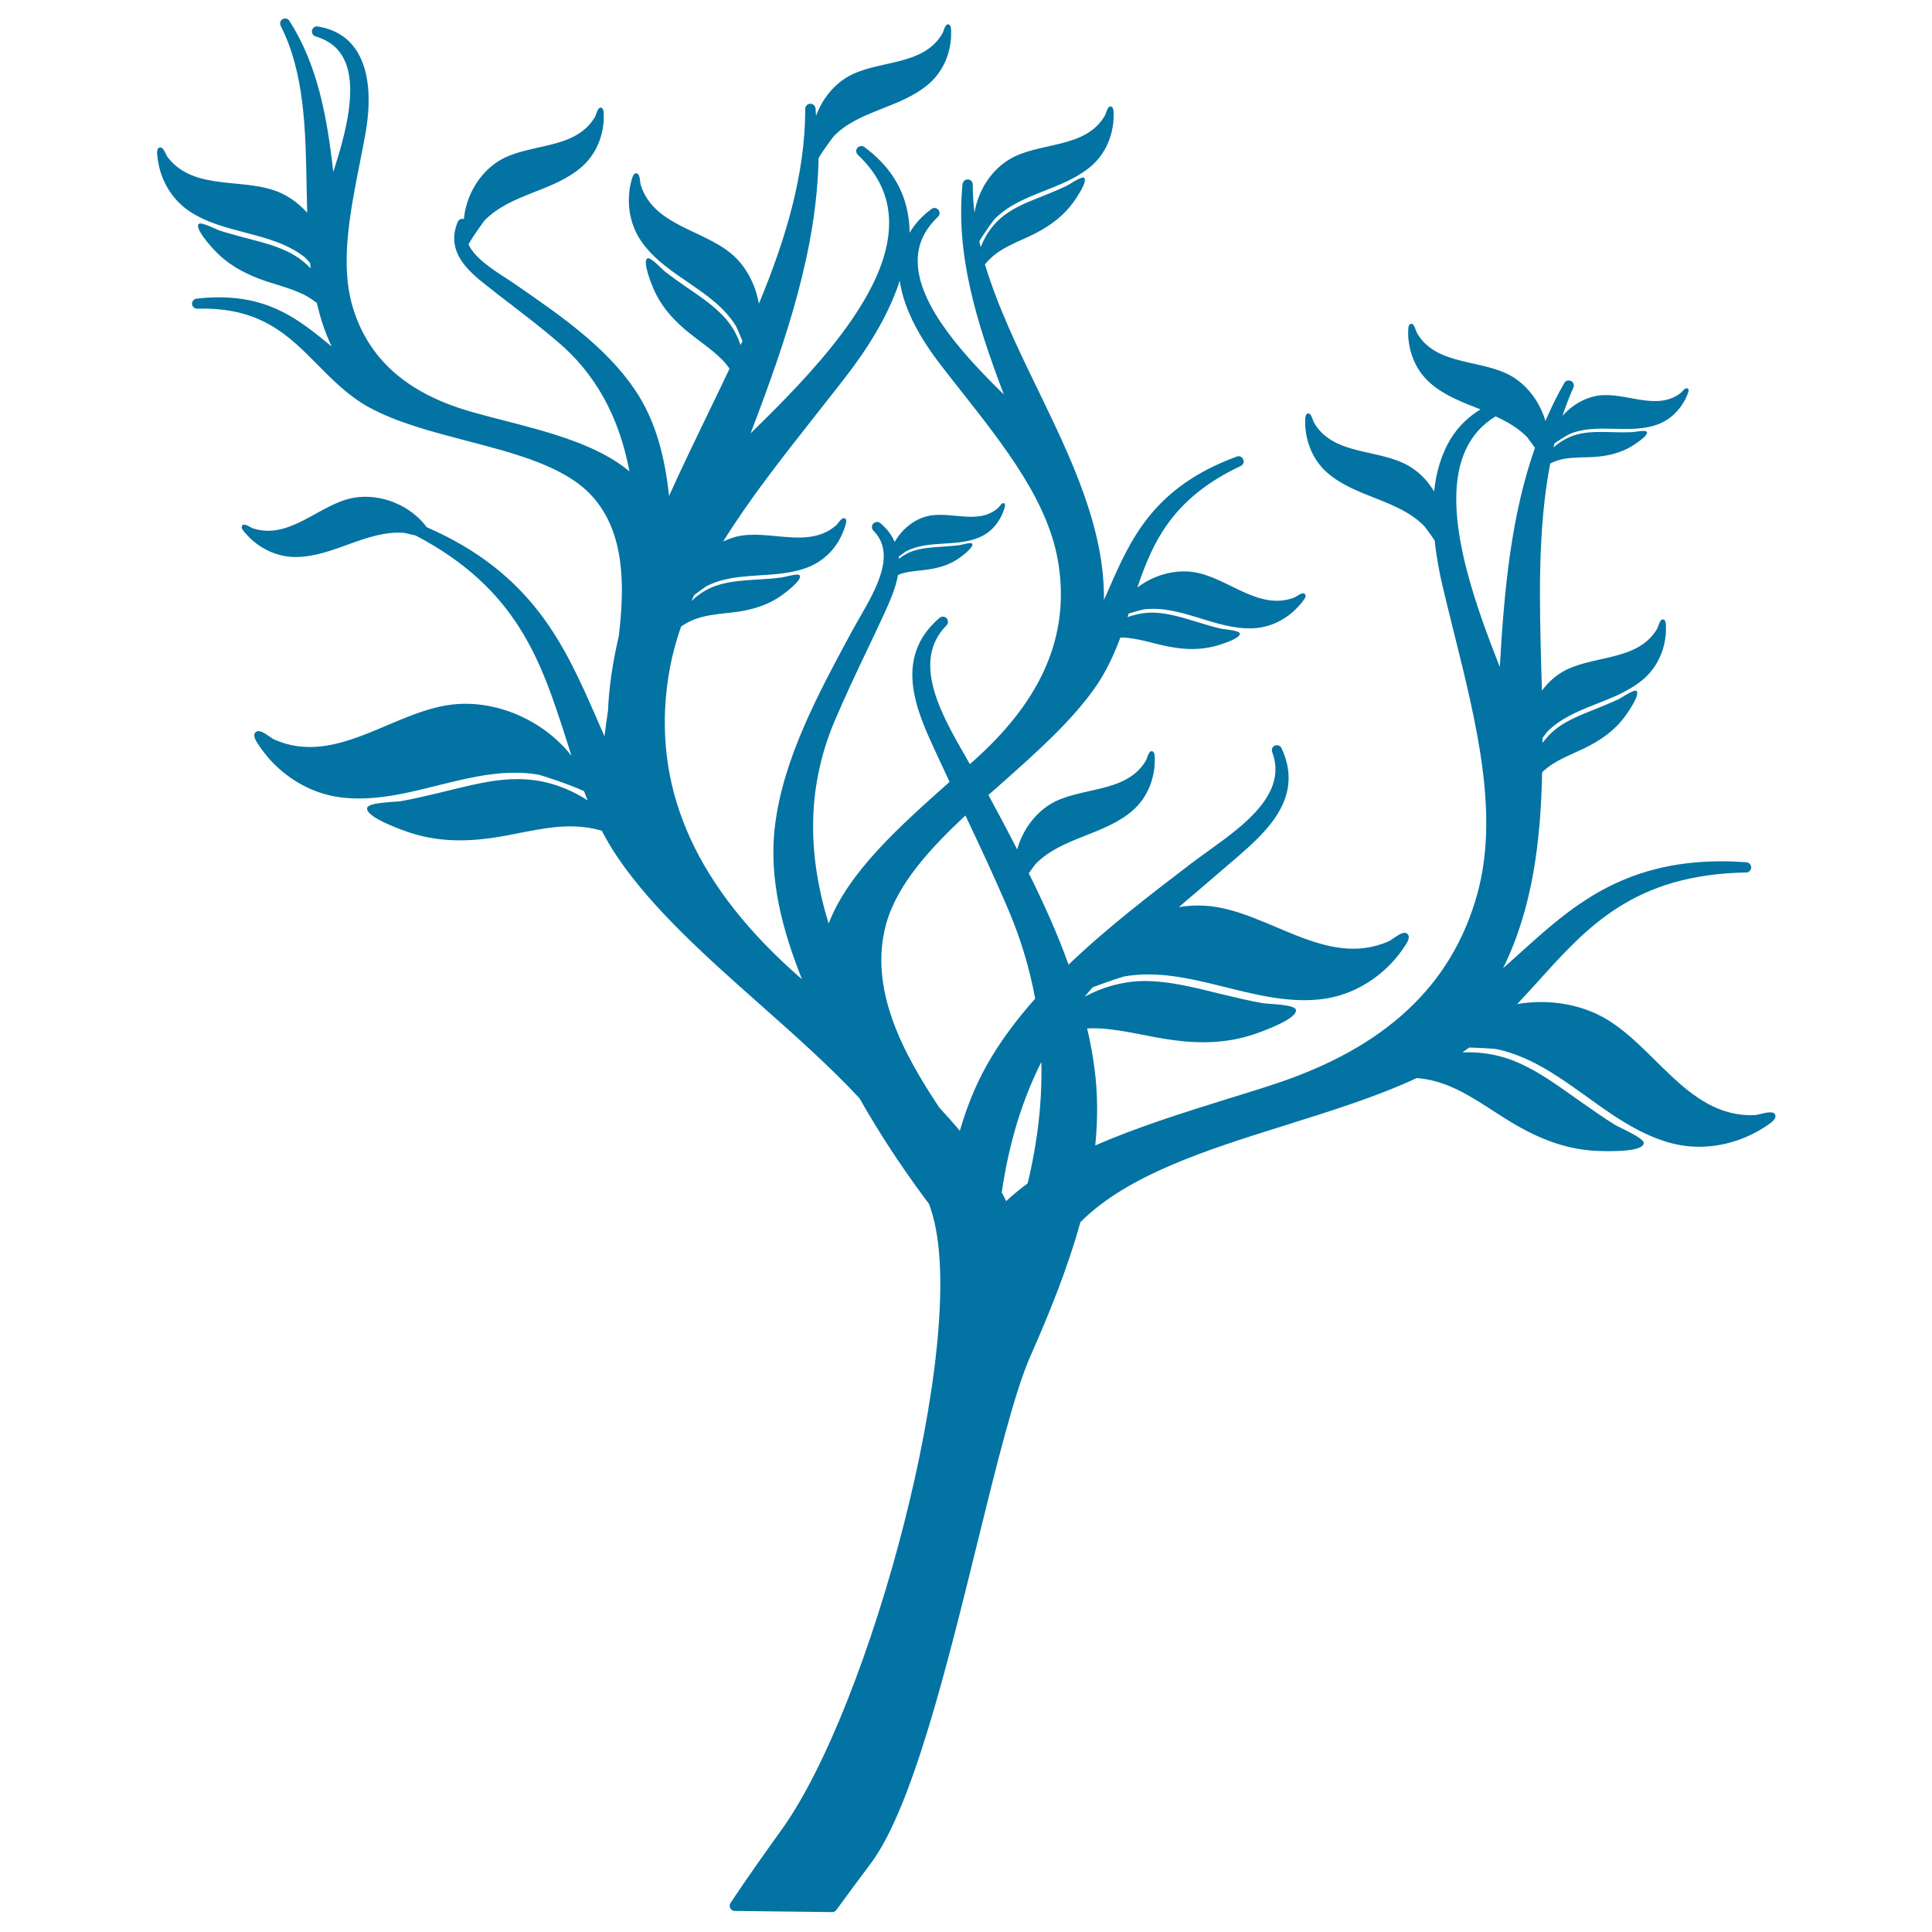 <svg xmlns="http://www.w3.org/2000/svg" viewBox="0 0 1000 1000" style="fill:#0273a2">
<title>Tree SVG icon</title>
<g><g><path d="M908.1,577.2c-35.8,1.3-52.5-38.6-81.5-52.3c-12.6-5.9-27.3-7.6-41.3-5.2c3.6-3.8,7-7.6,10.5-11.4c25.8-28.7,50.1-55.7,108-56.7c1.4,0,2.6-1.2,2.6-2.6c0-1.4-1-2.6-2.5-2.7c-4.3-0.3-8.6-0.5-12.7-0.5c-51.8,0-78.3,23.9-104,47.1c-3.1,2.8-6.1,5.5-9.2,8.2c15.2-30.7,19.5-65.6,20.2-101.4c1.6-1.5,3.4-2.9,5.2-4.1c6.2-4,13.3-6.4,19.8-9.9c7.2-3.9,13.4-8.6,18.2-15.3c0.9-1.3,7.9-11.1,5.6-12.8c-1.3-0.9-7.8,3.6-9,4.2c-3.6,1.7-7.3,3.2-10.9,4.7c-7.4,3-15.1,5.7-21.5,10.6c-2.8,2.1-5.1,4.7-7.2,7.4c0-0.8,0-1.7,0-2.5c1.2-1.7,2.2-2.9,2.3-3.1c13.7-13.9,35.6-14.8,50.3-27.7c6.2-5.5,9.9-13,11-21.2c0.3-2,0.3-3.9,0.3-5.9c0-1.1-0.1-3.6-1.7-3.5c-1.6,0.1-2.2,3.8-2.9,4.9c-10.3,17.4-34.4,13.2-49.7,22.7c-3.9,2.4-7.2,5.6-9.9,9.3c-0.1-3.4-0.2-6.8-0.3-10.2c-1-36.2-2-73.3,4.6-107.4c2.3-1.1,4.7-2,7.1-2.4c5.7-1,11.5-0.6,17.2-1.1c6.4-0.6,12.3-2.1,17.8-5.4c1-0.6,9.1-5.6,7.9-7.5c-0.7-1.1-6.7,0.2-7.8,0.2c-3.1,0.1-6.2,0.1-9.3,0c-6.2-0.1-12.6-0.5-18.7,1.1c-4.7,1.2-8.9,3.6-12.5,6.8c0.2-0.7,0.3-1.4,0.5-2.1c3.1-2.2,7.6-4.8,7.9-4.9c14.1-5.8,30.1,0.2,44.6-4.6c6.2-2,11.1-6.3,14.4-11.9c0.8-1.3,1.4-2.7,2-4.1c0.3-0.8,1.1-2.6-0.2-3c-1.2-0.4-2.8,2-3.6,2.6c-12.7,9.4-28.7-1-42.7,1.2c-7,1.1-13.6,5.1-18.3,10.5c1.7-5,3.5-9.9,5.7-14.7c0.6-1.3,0-2.8-1.2-3.4c-1.3-0.6-2.8-0.2-3.5,1c-3.7,6.4-6.9,13-9.8,19.7c-2.7-9.3-8.7-17.7-16.7-22.7c-15.4-9.6-39.4-5.3-49.7-22.7c-0.7-1.1-1.3-4.8-2.9-4.9c-1.7-0.1-1.7,2.4-1.7,3.5c-0.1,2,0,3.9,0.3,5.9c1.1,8.2,4.8,15.7,11,21.2c7.5,6.6,16.9,10.1,26.1,13.7c-6.1,3.7-11.2,8.6-15.1,14.7c-5.1,8.2-7.9,17.8-8.9,27.8c-3.1-5.2-7.3-9.7-12.4-12.8c-15.4-9.6-39.4-5.3-49.7-22.7c-0.7-1.1-1.3-4.8-2.9-4.9c-1.7-0.1-1.7,2.4-1.7,3.5c-0.1,2,0,3.9,0.3,5.9c1.1,8.2,4.8,15.7,11,21.2c14.7,12.9,36.6,13.8,50.3,27.7c0.2,0.2,3,3.9,5.4,7.5c0.9,8.7,2.5,17.1,4.3,24.5c1.7,7.2,3.5,14.5,5.3,21.7c12.3,49.2,23.8,95.6,12.4,136.9c-13.2,47.4-47.8,79.6-105.8,98.5c-7.8,2.6-15.8,5-23.8,7.5c-23.1,7.2-47,14.7-68.1,24c1.4-14,1.3-27.1-0.4-39.9c-0.9-6.8-2.1-13.6-3.8-20.7c2.1-0.1,4.1-0.1,6.2,0c13,0.7,25.7,4.4,38.6,6.1c14.4,1.9,28.2,1.5,42-3.2c2.6-0.9,22.8-7.9,21.2-12.7c-0.9-2.7-14.8-2.8-17.3-3.3c-6.9-1.2-13.8-2.9-20.6-4.5c-13.7-3.3-27.6-7.2-41.9-6.9c-10.4,0.3-20.4,3.2-29.5,8.1c1.4-1.7,2.8-3.3,4.2-4.9c7.4-2.8,15.7-5.5,16.3-5.6c34-5.9,66.6,15.4,101,11.9c14.6-1.5,27.7-8.5,37.7-19.2c2.4-2.6,4.5-5.3,6.4-8.2c1.1-1.6,3.6-5.2,1.1-6.8c-2.4-1.4-7.1,3.1-9.3,4.1c-32.8,14.5-63.1-16.4-95-18.4c-4.5-0.3-9.1,0-13.6,0.7c3-2.6,6-5.2,9-7.7c7-6,14-12,21-18c14.9-13,35.2-30.8,23.1-56.6c-0.6-1.3-2.1-1.8-3.4-1.3c-1.3,0.5-1.9,2-1.4,3.4c8.1,21.6-14.9,38.1-33.3,51.3c-3.4,2.5-6.7,4.8-9.5,7c-20.2,15.4-42.9,32.8-62.6,51.7c-5.7-15.8-12.8-31.6-20.6-47.3c1.8-2.6,3.4-4.7,3.6-4.9c13.7-13.9,35.6-14.8,50.3-27.7c6.2-5.5,9.9-13,11-21.2c0.3-2,0.3-3.9,0.3-5.9c0-1.1-0.1-3.6-1.7-3.5c-1.6,0.1-2.2,3.8-2.9,4.9c-10.3,17.4-34.4,13.2-49.7,22.7c-8.2,5.1-14.3,13.8-16.9,23.3c-4.8-9.4-9.8-18.8-14.9-28.2c2.3-2,4.5-4,6.8-6c18.3-16.3,37.3-33.1,49.5-51.2c5.2-7.8,8.9-16,12-24.3c1.4,0,2.7,0,4.1,0.2c7.3,0.8,14.4,3.3,21.6,4.6c8.1,1.5,15.8,1.7,23.8-0.5c1.5-0.4,13.1-3.8,12.3-6.5c-0.4-1.5-8.3-2.1-9.7-2.4c-3.9-0.9-7.7-2-11.5-3.2c-7.7-2.3-15.4-4.9-23.4-5.1c-4.6-0.1-9.2,0.8-13.5,2.3c0.2-0.6,0.4-1.2,0.6-1.8c3.8-1.2,7.6-2.2,7.9-2.2c19.4-2.3,37.1,10.7,56.6,9.8c8.3-0.4,15.9-4,21.8-9.7c1.4-1.4,2.7-2.8,3.9-4.4c0.7-0.9,2.2-2.8,0.8-3.8c-1.3-0.9-4.1,1.5-5.3,2c-18.9,7.2-35.1-11.2-53-13.3c-9.8-1.2-20.2,2-28.2,8.1c8.1-24.1,18.6-46.5,53.5-62.9c1.3-0.6,1.9-2.1,1.3-3.4c-0.6-1.3-2-2-3.3-1.5c-43.1,15.8-54.9,42.6-66.3,68.6c-0.8,1.9-1.6,3.7-2.5,5.6c0.4-37.4-17.2-73.7-34.3-109c-10.3-21.2-20.7-42.8-27.3-64.7c2.2-2.6,4.8-5,7.6-6.8c6.2-4,13.3-6.4,19.8-9.9c7.2-3.9,13.4-8.6,18.3-15.3c0.9-1.3,7.9-11.1,5.6-12.8c-1.3-0.9-7.8,3.6-9,4.2c-3.6,1.7-7.3,3.2-10.9,4.7c-7.4,3-15.1,5.7-21.5,10.6c-5.6,4.2-9.6,10-12.1,16.4c-0.2-1-0.5-2-0.7-3c2.3-4.1,7.6-11.2,7.9-11.5c13.7-13.9,35.6-14.8,50.3-27.7c6.2-5.5,9.9-13,11-21.2c0.3-2,0.3-3.9,0.3-5.9c0-1.1-0.1-3.6-1.7-3.5c-1.6,0.1-2.2,3.8-2.9,4.9c-10.3,17.4-34.4,13.2-49.7,22.7c-9.4,5.8-15.9,16.3-17.7,27.4c-0.6-4.8-0.9-9.7-0.9-14.6c0-1.4-1.1-2.6-2.5-2.6c-1.3-0.2-2.6,1-2.8,2.4c-3.6,36.2,7,71.1,21.4,108.9c-20-19.6-44.7-46.1-44.6-69.2c0-8.7,3.5-16.1,10.5-22.8c1-1,1.1-2.5,0.2-3.6c-0.9-1.1-2.5-1.3-3.6-0.4c-4.9,3.6-8.6,7.7-11.3,12.3c0-2.7-0.2-5.4-0.6-8c-2-14.5-9.7-26.7-22.8-36.4c-1.1-0.8-2.7-0.6-3.6,0.4c-0.9,1.1-0.8,2.6,0.2,3.6c10.9,10.3,16.2,21.9,16.2,35.2c0.2,36.8-40.9,79-71.7,109c19-49.6,34.3-95.8,35.2-142.5c2.4-4.1,7.5-10.9,7.8-11.2C444.4,57,466.3,56.1,481,43.2c6.2-5.5,9.9-13,11-21.2c0.3-2,0.3-3.9,0.3-5.9c0-1.1-0.1-3.6-1.7-3.5c-1.6,0.1-2.2,3.8-2.9,4.9c-10.3,17.4-34.4,13.2-49.7,22.7c-7.2,4.5-12.6,11.6-15.6,19.7c-0.1-1.3-0.2-2.5-0.3-3.8c-0.1-1.4-1.4-2.5-2.8-2.4c-1.4,0.1-2.5,1.2-2.5,2.6c0,34-10.2,67.7-24,100.9c-1.6-9-5.7-17.6-12.1-23.9c-14.5-14.3-42-15.6-49-37.4c-0.5-1.4-0.3-5.6-2-6.1c-1.8-0.6-2.4,2.2-2.8,3.4c-0.6,2.1-1,4.3-1.2,6.5c-0.9,9.3,1.3,18.5,6.8,26c12.9,17.8,36.8,24.3,48.4,43c0.2,0.3,1.8,3.9,3.4,7.8c-0.3,0.7-0.6,1.4-1,2.1c-1.6-4.8-4-9.3-7.3-13.2c-5.9-6.9-13.6-11.9-21-17c-3.7-2.6-7.3-5.1-10.9-7.9c-1.3-1-7.2-7.5-8.9-6.8c-3,1.2,2.2,13.8,2.9,15.4c3.6,8.6,9.3,15.3,16.3,21.3c6.3,5.4,13.4,9.8,19.3,15.7c1.4,1.4,2.7,3,3.9,4.7c-3.9,8.3-7.9,16.6-11.9,24.8c-6.5,13.5-13.2,27.3-19.4,41.1c-2-18.5-6.3-38.4-17.9-55.3c-14.9-21.9-38.3-38.1-60.9-53.7c-1.7-1.2-3.7-2.5-5.7-3.8c-7.4-4.8-16.1-10.5-19.3-17.4c1.9-3.7,8.1-12.2,8.4-12.5c13.7-13.9,35.6-14.8,50.3-27.7c6.2-5.5,9.9-13,11-21.2c0.3-2,0.3-3.9,0.3-5.9c0-1.1-0.1-3.6-1.7-3.5c-1.6,0.1-2.2,3.8-2.9,4.9c-10.3,17.4-34.4,13.2-49.7,22.7c-10.2,6.3-17,18.1-18.1,30.1c-1.3-0.4-2.7,0.2-3.2,1.5c-6.6,15.9,6.5,26.2,15.1,33c4.1,3.3,8.3,6.5,12.5,9.7c7.9,6.1,16.1,12.4,23.7,18.9c19.9,16.7,32.2,38.9,37.6,67.5c-16.4-13.8-41.7-20.4-66.3-26.7c-4.7-1.2-9.3-2.4-13.9-3.7c-33.3-9.1-53.7-26.3-62.4-52.6c-7.6-23-2.3-49.7,3.3-78c0.8-4.2,1.7-8.4,2.4-12.5c2.6-13.7,3.8-32.6-4.9-45.1c-4.4-6.4-11-10.3-19.5-11.7c-1.4-0.3-2.7,0.7-3,2c-0.3,1.4,0.5,2.7,1.8,3.1c6.9,2.1,11.7,5.8,14.6,11.5c7.5,14.6,1,39.1-5.4,58.7c-3.3-29.4-8.3-55.7-22.7-78.2c-0.8-1.2-2.3-1.6-3.5-0.9c-1.2,0.7-1.7,2.2-1,3.5c12.3,24.1,12.9,53.9,13.4,82.8c0.1,4.6,0.2,9.3,0.3,13.9c-3.8-4.2-8.3-7.7-13.4-10.1c-18.5-8.6-44.8-0.5-58.8-18.6c-0.9-1.2-2.1-5.2-3.9-5.1c-1.9,0.1-1.6,2.9-1.5,4.1c0.2,2.2,0.6,4.4,1.1,6.5c2.3,9,7.5,16.9,15.2,22.2c18.2,12.4,42.9,10.5,60.1,24.1c0.1,0.1,1.3,1.3,2.7,2.9c0.1,0.9,0.2,1.8,0.3,2.8c-2.6-2.7-5.5-5.1-8.8-7c-7.9-4.6-16.8-6.6-25.5-8.9c-4.3-1.2-8.6-2.3-12.9-3.7c-1.5-0.5-9.4-4.6-10.7-3.4c-2.4,2.2,6.8,12.3,8,13.5c6.3,6.8,13.9,11.2,22.5,14.6c7.7,3,16,4.7,23.5,8.3c2.5,1.2,4.8,2.8,7.1,4.5c1.8,7.8,4.2,15.4,7.7,22.5c-0.4-0.3-0.8-0.7-1.3-1c-14.7-12-29.8-24.4-57-24.4c-3.8,0-7.7,0.2-11.7,0.7c-1.4,0.2-2.4,1.4-2.3,2.8c0.1,1.4,1.4,2.4,2.7,2.4c32.5-1,47.1,13.6,62.4,29.1c7.7,7.8,15.7,15.9,26.1,21.7c14.6,8.1,33.2,12.9,51.1,17.6c24.9,6.5,50.5,13.1,64.5,28.3c17.7,19.2,17,47.7,14.1,72.7c-3.2,13.7-5.1,26.4-5.6,38.7c-0.7,4.4-1.3,8.8-1.8,13.2c-1.5-3.4-3.1-6.9-4.6-10.5c-16-36.3-32.5-73.8-87.4-97.7c-8.4-11.4-23.8-17.6-37.6-15.3c-17.8,3-33,22.1-52.3,15.9c-1.3-0.4-4.2-2.7-5.4-1.7c-1.3,1,0.3,2.9,1,3.7c1.3,1.5,2.6,2.9,4.1,4.2c6.2,5.4,14,8.6,22.3,8.6c19.5,0,36.6-13.9,56-12.5c0.2,0,3,0.6,6.2,1.4c52.8,27.7,65,65.4,77.8,105.2c0.9,2.9,1.9,5.9,2.8,8.8c-13.8-17.6-36.8-28.2-58.8-26.8c-31.9,2-62.2,32.9-95,18.4c-2.1-0.9-6.8-5.5-9.3-4.1c-2.5,1.5,0,5.2,1.1,6.8c1.9,2.9,4.1,5.6,6.4,8.2c10,10.7,23,17.7,37.7,19.2c34.4,3.5,67-17.8,101-11.9c0.8,0.1,16,5,23.4,8.5c0.6,1.6,1.2,3.2,1.9,4.8c-10.2-6.6-22-10.7-34.3-11c-14.3-0.4-28.1,3.6-41.9,6.9c-6.8,1.6-13.7,3.3-20.6,4.5c-2.5,0.4-16.4,0.6-17.3,3.3c-1.7,4.8,18.6,11.8,21.2,12.7c13.8,4.7,27.6,5.1,42,3.2c12.9-1.7,25.6-5.5,38.6-6.1c6.6-0.3,13.3,0.3,19.6,2.2c2.4,4.6,5,9.1,8,13.5c18.3,27.1,46.6,52.2,74.1,76.6c17.7,15.7,36,31.9,51.3,48.4c10.2,18,21.3,34.9,33.9,51.9l2.1,2.8c0.7,2,1.3,4,1.9,6c18.5,66.2-32.4,253.9-78,317.5c-8.4,11.7-17.9,25-26.7,38.3c-0.5,0.8-0.6,1.8-0.1,2.7c0.5,0.9,1.3,1.4,2.3,1.4l50.5,0.6c0,0,0,0,0,0c0.8,0,1.6-0.4,2.1-1.1c5.9-8.1,11.9-16.2,17.9-24.2c21.3-28.6,39.3-101.7,55.2-166.3c9.8-39.8,19.1-77.5,27.3-96.1c9-20.3,19-44.5,25.9-69.4c24.3-24.5,65.9-37.6,106.2-50.2c23.2-7.3,47.1-14.7,67.9-24.4c6.7,0.5,13.2,2.4,19.3,5.2c11.8,5.4,22.2,13.6,33.6,20c12.7,7.1,25.6,11.8,40.2,12.5c2.7,0.1,24.1,1.1,24.4-4c0.1-2.8-12.7-8.1-14.9-9.5c-6-3.7-11.7-7.8-17.5-11.8c-11.6-8.1-23-16.9-36.4-21.9c-8.1-3-16.6-4.1-25.1-3.8c1.2-0.8,2.4-1.7,3.6-2.5c6.9,0.2,13.6,0.7,14,0.8c33.8,7.1,56.2,38.9,89.4,48.4c14.2,4,28.9,2.3,42.1-3.9c3.1-1.5,6.1-3.2,9-5.2c1.6-1.1,5.3-3.5,3.5-5.9C916.5,574.6,910.4,577.1,908.1,577.2z M428.9,478c-11.7-38-10.6-72.4,3.1-104.8c5.2-12.2,11-24.6,16.7-36.5c3-6.3,6-12.6,8.9-18.9c2.6-5.8,5.9-12.8,7.2-20.2c0.8-0.3,1.7-0.7,2.5-0.9c4.8-1.3,9.9-1.3,14.8-2.2c5.5-1,10.4-2.7,14.9-6c0.8-0.6,7.4-5.5,6.2-7.1c-0.6-0.9-5.7,0.7-6.7,0.8c-2.7,0.3-5.3,0.5-8,0.7c-5.4,0.4-10.9,0.6-16,2.3c-2.6,0.9-5,2.3-7.2,4c0-0.4-0.1-0.7-0.1-1.1c1.9-1.4,3.6-2.6,3.7-2.7c11.7-6.1,26-2.1,38.1-7.3c5.2-2.2,9.1-6.3,11.5-11.4c0.6-1.2,1-2.4,1.4-3.7c0.2-0.7,0.7-2.3-0.4-2.6c-1.1-0.2-2.2,2-2.9,2.5c-10.3,9.1-24.9,1.3-36.7,4.3c-7,1.7-13.2,6.9-16.8,13.3c-1.5-3.4-3.8-6.7-7.4-9.7c-1.1-0.9-2.7-0.8-3.7,0.2c-1,1-0.9,2.7,0.1,3.7c11.9,12,1.3,30.2-7.1,44.9c-1.6,2.8-3.1,5.4-4.4,7.8c-17.2,31.9-35,64.9-39.4,99.4c-3.6,28.2,4,55,13.9,80.1c-1.8-1.6-3.7-3.3-5.5-4.9c-51.3-46.6-72.1-96.1-63.7-151.4c1.4-8.9,3.6-17.7,6.6-26.2c0.1-0.1,0.2-0.2,0.2-0.2c3.1-2.2,6.7-3.8,10.4-4.8c6.8-1.8,14-1.9,20.9-3.1c7.7-1.4,14.7-3.8,21.1-8.5c1.2-0.9,10.5-7.8,8.8-10c-0.9-1.2-8.1,1-9.4,1.1c-3.8,0.5-7.6,0.8-11.3,1c-7.6,0.5-15.4,0.8-22.7,3.3c-4.8,1.7-9,4.4-12.6,7.9c0.4-1,0.9-2,1.4-3.1c3-2.3,6-4.4,6.2-4.5c16.5-8.6,36.8-3,53.9-10.4c7.3-3.2,12.9-8.9,16.2-16c0.8-1.7,1.5-3.5,2-5.3c0.3-1,1-3.3-0.6-3.6c-1.5-0.3-3.2,2.8-4.1,3.6c-14.5,12.8-35.1,1.8-51.9,6c-2.3,0.6-4.5,1.5-6.7,2.5c13.6-21.9,30.6-43.5,48.1-65.7c5.2-6.6,10.5-13.3,15.6-19.9c10.4-13.5,21.8-31,27.7-49.4c2.2,15.9,12.1,31.8,21,43.3c3.4,4.5,6.9,8.9,10.4,13.3c23.6,30,45.9,58.3,50.8,90.2c5.6,36.5-8.2,69.2-42.2,100.1c-1.2,1.1-2.4,2.2-3.7,3.3l-1.6-2.8c-12.9-22.4-29.1-50.2-10.5-69c1-1,1-2.6,0.1-3.7c-1-1-2.6-1.1-3.7-0.2c-24.4,20.9-11.6,48.6-2.3,68.8c2.5,5.4,5,10.8,7.5,16.1l0,0C465.8,427.6,439.3,451.1,428.9,478z M496.8,585.3c-3.4-4.1-7-8.1-10.6-12c-18.8-28.2-36.8-61.6-27.5-95.2c5.8-20.6,22.9-39.1,41-56c7.4,15.6,15.5,32.9,22.7,49.9c6.1,14.5,10.6,29.6,13.4,44.9c-8.8,9.9-16.1,19.6-22.1,29.4C506.5,558,501,570.8,496.8,585.3z M531.9,612.5c-4,3-7.7,6-11.1,9.2c-0.7-1.5-1.5-3-2.3-4.5c3.7-25.3,10.4-47.5,20.5-67.5C539.5,570,537.1,591,531.9,612.5z M758.5,233.1c3.4-7.5,8.6-13.3,15.6-17.6c5.9,2.7,11.5,5.9,16.2,10.6c0.2,0.2,2.1,2.8,4.2,5.7c-12.1,34.3-15.9,72.2-18.2,113.4C762.4,310.1,745.3,262.2,758.5,233.1z"/></g></g>
</svg>